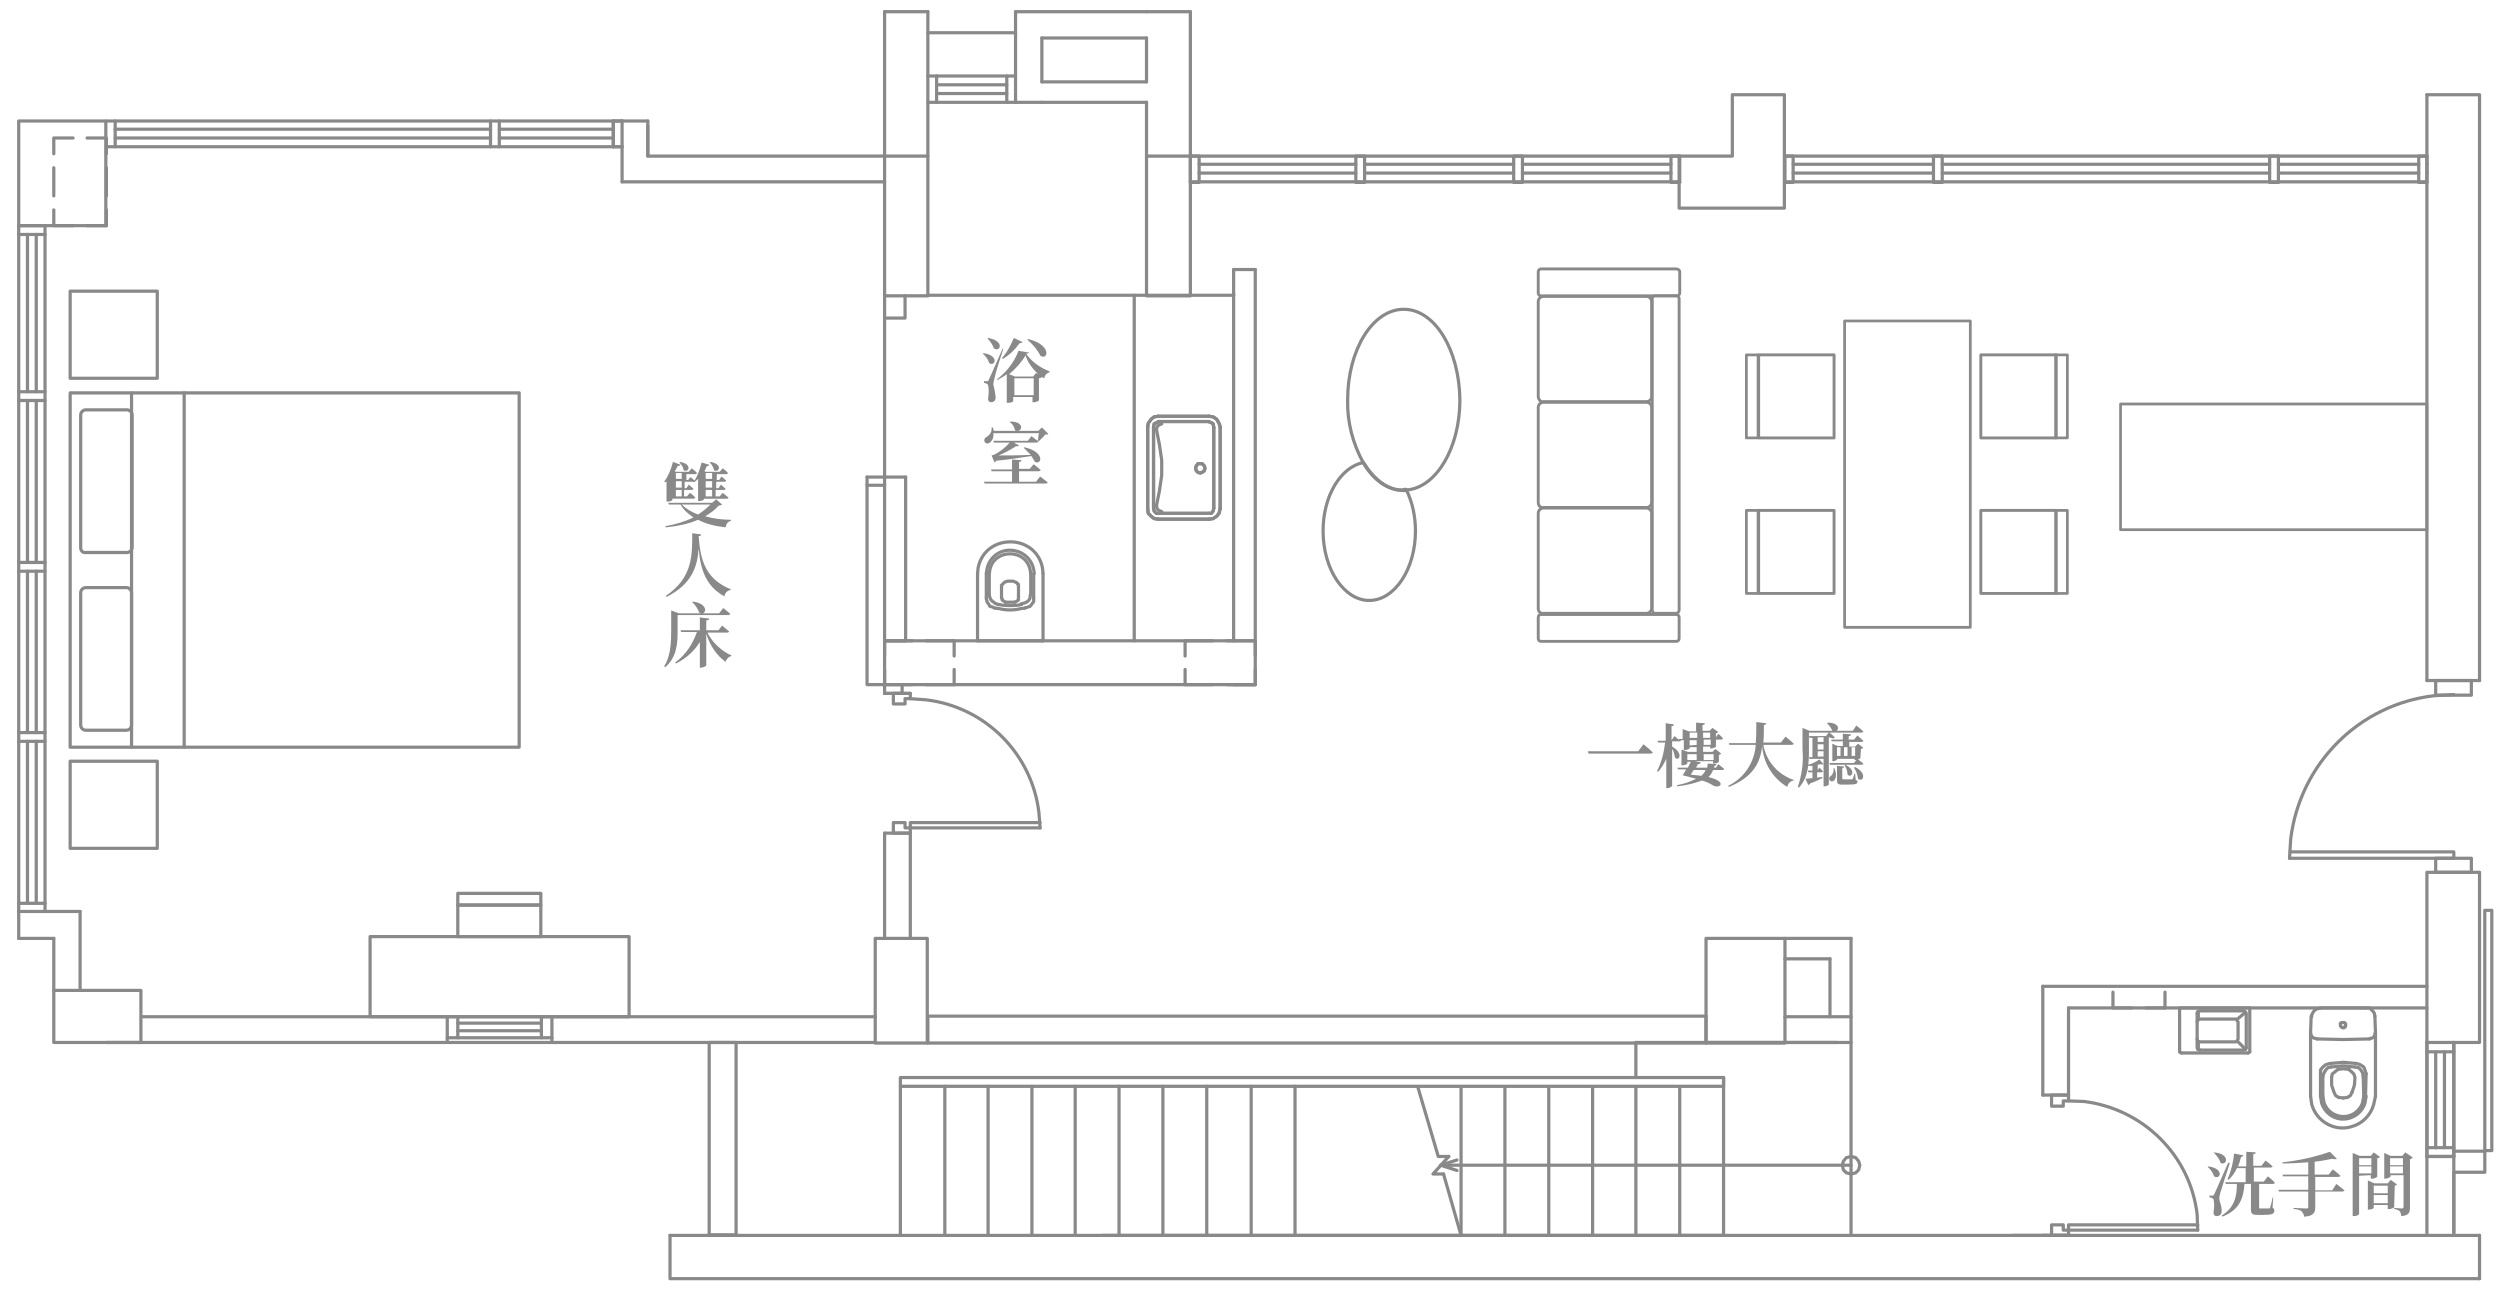 <?xml version="1.0" encoding="utf-8"?>
<!-- Generator: Adobe Illustrator 23.0.3, SVG Export Plug-In . SVG Version: 6.00 Build 0)  -->
<svg version="1.1" id="圖層_1" xmlns="http://www.w3.org/2000/svg" xmlns:xlink="http://www.w3.org/1999/xlink" x="0px" y="0px"
	 viewBox="0 0 427.6 220.4" style="enable-background:new 0 0 427.6 220.4;" xml:space="preserve">
<style type="text/css">
	.st0{fill:none;stroke:#898989;stroke-width:0.55;stroke-linecap:round;stroke-linejoin:round;}
	.st1{fill:#898989;}
	.st2{fill:none;stroke:#898989;stroke-width:0.47;stroke-linecap:round;stroke-linejoin:round;}
	.st3{fill:none;stroke:#898989;stroke-width:0.5;stroke-linecap:round;stroke-linejoin:round;}
	.st4{enable-background:new    ;}
</style>
<title>room</title>
<line class="st0" x1="158.7" y1="50.5" x2="211" y2="50.5"/>
<line class="st0" x1="154.9" y1="81.6" x2="154.9" y2="109.6"/>
<line class="st0" x1="415.1" y1="116.4" x2="415.1" y2="16.2"/>
<line class="st0" x1="7.7" y1="155.9" x2="7.7" y2="38.6"/>
<line class="st0" x1="3.2" y1="155.9" x2="3.2" y2="38.6"/>
<line class="st0" x1="18.2" y1="20.7" x2="106.4" y2="20.7"/>
<line class="st0" x1="18.2" y1="25.1" x2="106.4" y2="25.1"/>
<line class="st0" x1="160.2" y1="17.5" x2="160.2" y2="13"/>
<line class="st0" x1="203.6" y1="2" x2="203.6" y2="26.7"/>
<line class="st0" x1="196.1" y1="6.5" x2="196.1" y2="14"/>
<line class="st0" x1="203.6" y1="2" x2="196.1" y2="2"/>
<line class="st0" x1="158.7" y1="2" x2="151.3" y2="2"/>
<line class="st0" x1="294.8" y1="211.3" x2="188.6" y2="211.3"/>
<line class="st0" x1="279.8" y1="211.3" x2="279.8" y2="185.9"/>
<line class="st0" x1="287.3" y1="211.3" x2="287.3" y2="185.9"/>
<line class="st0" x1="294.8" y1="211.3" x2="294.8" y2="184.3"/>
<line class="st0" x1="272.4" y1="211.3" x2="272.4" y2="185.9"/>
<line class="st0" x1="264.9" y1="211.3" x2="264.9" y2="185.9"/>
<line class="st0" x1="257.4" y1="211.3" x2="257.4" y2="185.9"/>
<line class="st0" x1="249.9" y1="211.3" x2="249.9" y2="185.9"/>
<line class="st0" x1="183.9" y1="211.2" x2="183.9" y2="185.8"/>
<line class="st0" x1="191.4" y1="211.2" x2="191.4" y2="185.8"/>
<line class="st0" x1="198.9" y1="211.2" x2="198.9" y2="185.8"/>
<line class="st0" x1="206.4" y1="211.2" x2="206.4" y2="185.8"/>
<line class="st0" x1="214" y1="211.2" x2="214" y2="185.8"/>
<line class="st0" x1="221.5" y1="211.2" x2="221.5" y2="185.8"/>
<line class="st0" x1="176.5" y1="211.2" x2="176.5" y2="185.8"/>
<line class="st0" x1="169" y1="211.2" x2="169" y2="185.8"/>
<line class="st0" x1="161.6" y1="211.2" x2="161.6" y2="185.8"/>
<line class="st0" x1="154" y1="211.2" x2="154" y2="185.8"/>
<line class="st0" x1="424.1" y1="211.3" x2="114.6" y2="211.3"/>
<line class="st0" x1="415.1" y1="172.4" x2="353.8" y2="172.4"/>
<polyline class="st0" points="316.6,199.3 246.4,199.3 249.2,200.2 "/>
<line class="st0" x1="246.4" y1="199.3" x2="249.2" y2="198.4"/>
<polygon class="st0" points="318.1,199.3 317.9,198.6 317.4,198 316.6,197.8 315.8,198 315.3,198.6 315.1,199.3 315.3,200.1 
	315.8,200.6 316.6,200.8 317.4,200.6 317.9,200.1 "/>
<polyline class="st0" points="424.1,218.7 114.6,218.7 114.6,211.3 "/>
<line class="st0" x1="316.6" y1="178.3" x2="316.6" y2="211.3"/>
<line class="st0" x1="279.8" y1="184.3" x2="279.8" y2="178.3"/>
<line class="st0" x1="24.2" y1="173.9" x2="76.5" y2="173.9"/>
<line class="st0" x1="18.2" y1="178.3" x2="76.5" y2="178.3"/>
<line class="st0" x1="94.4" y1="178.3" x2="149.7" y2="178.3"/>
<line class="st0" x1="104.9" y1="25.1" x2="104.9" y2="20.7"/>
<line class="st0" x1="106.4" y1="31.1" x2="106.4" y2="20.7"/>
<polyline class="st0" points="110.8,20.7 110.8,26.7 151.3,26.7 "/>
<line class="st0" x1="106.4" y1="20.7" x2="110.8" y2="20.7"/>
<line class="st0" x1="151.3" y1="31.1" x2="106.4" y2="31.1"/>
<polyline class="st0" points="242.5,185.9 246,197.8 247.8,197.8 "/>
<polyline class="st0" points="246.9,200.8 245.1,200.8 247.8,197.8 "/>
<line class="st0" x1="246.9" y1="200.8" x2="249.9" y2="211.3"/>
<line class="st0" x1="424.1" y1="211.3" x2="424.1" y2="218.7"/>
<line class="st0" x1="419.7" y1="178.3" x2="419.7" y2="211.3"/>
<line class="st0" x1="415.1" y1="178.3" x2="415.1" y2="211.3"/>
<line class="st0" x1="106.4" y1="20.7" x2="104.9" y2="20.7"/>
<line class="st0" x1="106.4" y1="25.1" x2="104.9" y2="25.1"/>
<polyline class="st0" points="415.1,16.2 424.1,16.2 424.1,116.4 "/>
<line class="st0" x1="158.7" y1="5.6" x2="173.7" y2="5.6"/>
<line class="st0" x1="3.2" y1="155.9" x2="13.7" y2="155.9"/>
<line class="st0" x1="3.2" y1="160.5" x2="9.2" y2="160.5"/>
<line class="st0" x1="13.7" y1="155.9" x2="13.7" y2="169.4"/>
<line class="st0" x1="9.2" y1="160.5" x2="9.2" y2="169.4"/>
<line class="st0" x1="196.1" y1="2" x2="173.7" y2="2"/>
<line class="st0" x1="196.1" y1="6.5" x2="178.2" y2="6.5"/>
<line class="st0" x1="196.1" y1="14" x2="178.2" y2="14"/>
<line class="st0" x1="173.7" y1="17.5" x2="158.7" y2="17.5"/>
<line class="st0" x1="173.7" y1="13" x2="158.7" y2="13"/>
<line class="st0" x1="173.7" y1="2" x2="173.7" y2="17.5"/>
<line class="st0" x1="172.2" y1="13" x2="172.2" y2="17.5"/>
<line class="st0" x1="178.2" y1="6.5" x2="178.2" y2="14"/>
<line class="st0" x1="196.1" y1="17.5" x2="178.2" y2="17.5"/>
<line class="st0" x1="279.8" y1="178.3" x2="314.2" y2="178.3"/>
<line class="st0" x1="291.8" y1="178.3" x2="305.3" y2="178.3"/>
<line class="st0" x1="415.1" y1="116.4" x2="424.1" y2="116.4"/>
<line class="st0" x1="178.2" y1="17.5" x2="173.7" y2="17.5"/>
<line class="st0" x1="160.2" y1="16" x2="172.2" y2="16"/>
<line class="st0" x1="160.2" y1="14.5" x2="172.2" y2="14.5"/>
<line class="st0" x1="94.4" y1="173.9" x2="149.7" y2="173.9"/>
<polyline class="st0" points="424.1,149.2 424.1,178.3 415.1,178.3 "/>
<polyline class="st0" points="424,149.2 415.1,149.2 415.1,178.3 "/>
<line class="st0" x1="349.4" y1="168.7" x2="349.4" y2="187.3"/>
<line class="st0" x1="353.8" y1="172.4" x2="353.8" y2="187.3"/>
<line class="st0" x1="349.4" y1="211.3" x2="353.8" y2="211.3"/>
<line class="st0" x1="349.4" y1="187.3" x2="353.8" y2="187.3"/>
<polygon class="st0" points="353.8,211.3 353.8,210.4 352.9,210.4 352.9,209.5 350.9,209.5 350.9,211.3 "/>
<polygon class="st0" points="353.8,187.3 353.8,188.3 352.9,188.3 352.9,189.2 350.9,189.2 350.9,187.3 "/>
<polyline class="st0" points="375.9,210.4 353.8,210.4 353.8,209.5 375.9,209.5 "/>
<path class="st0" d="M353.8,188.3l2.7,0.1c10.1,1.3,18.1,9.2,19.3,19.3l0.1,2.7"/>
<line class="st0" x1="76.5" y1="178.3" x2="76.5" y2="173.9"/>
<polyline class="st0" points="94.4,173.9 94.4,178.3 76.5,178.3 "/>
<line class="st0" x1="76.5" y1="173.9" x2="94.4" y2="173.9"/>
<line class="st0" x1="78.3" y1="173.9" x2="78.3" y2="177.5"/>
<line class="st0" x1="92.6" y1="173.9" x2="92.6" y2="177.5"/>
<line class="st0" x1="78.3" y1="175" x2="92.6" y2="175"/>
<line class="st0" x1="78.3" y1="176.3" x2="92.6" y2="176.3"/>
<line class="st0" x1="76.5" y1="177.5" x2="94.4" y2="177.5"/>
<line class="st0" x1="370.3" y1="172.4" x2="370.3" y2="169.7"/>
<polyline class="st0" points="361.4,169.7 361.4,172.4 364.6,172.4 "/>
<line class="st0" x1="367" y1="172.4" x2="370.3" y2="172.4"/>
<line class="st0" x1="110.8" y1="26.7" x2="110.8" y2="21.5"/>
<line class="st0" x1="6.2" y1="154.5" x2="6.2" y2="126.8"/>
<line class="st0" x1="6.2" y1="125.3" x2="6.2" y2="97.7"/>
<line class="st0" x1="6.2" y1="96.2" x2="6.2" y2="68.5"/>
<line class="st0" x1="6.2" y1="67" x2="6.2" y2="40.1"/>
<line class="st0" x1="4.7" y1="154.5" x2="4.7" y2="126.8"/>
<line class="st0" x1="4.7" y1="125.3" x2="4.7" y2="97.7"/>
<line class="st0" x1="4.7" y1="96.2" x2="4.7" y2="68.5"/>
<line class="st0" x1="4.7" y1="67" x2="4.7" y2="40.1"/>
<line class="st0" x1="3.2" y1="38.6" x2="7.7" y2="38.6"/>
<line class="st0" x1="3.2" y1="67" x2="7.7" y2="67"/>
<line class="st0" x1="3.2" y1="68.5" x2="7.7" y2="68.5"/>
<line class="st0" x1="3.2" y1="40.1" x2="7.7" y2="40.1"/>
<line class="st0" x1="3.2" y1="154.5" x2="7.7" y2="154.5"/>
<line class="st0" x1="3.2" y1="125.3" x2="7.7" y2="125.3"/>
<line class="st0" x1="3.2" y1="126.8" x2="7.7" y2="126.8"/>
<line class="st0" x1="3.2" y1="96.2" x2="7.7" y2="96.2"/>
<line class="st0" x1="3.2" y1="97.7" x2="7.7" y2="97.7"/>
<line class="st0" x1="19.7" y1="23.6" x2="83.9" y2="23.6"/>
<line class="st0" x1="19.7" y1="22.1" x2="83.9" y2="22.1"/>
<line class="st0" x1="85.4" y1="22.1" x2="104.9" y2="22.1"/>
<line class="st0" x1="104.9" y1="25.1" x2="104.9" y2="20.7"/>
<line class="st0" x1="83.9" y1="25.1" x2="83.9" y2="20.7"/>
<line class="st0" x1="85.4" y1="25.1" x2="85.4" y2="20.7"/>
<line class="st0" x1="19.7" y1="25.1" x2="19.7" y2="20.7"/>
<line class="st0" x1="85.4" y1="23.6" x2="104.9" y2="23.6"/>
<rect x="305.3" y="26.7" class="st0" width="1.4" height="4.5"/>
<line class="st0" x1="305.3" y1="31.1" x2="415.1" y2="31.1"/>
<line class="st0" x1="306.7" y1="28.1" x2="330.7" y2="28.1"/>
<line class="st0" x1="332.2" y1="28.1" x2="388.2" y2="28.1"/>
<rect x="388.2" y="26.7" class="st0" width="1.5" height="4.5"/>
<rect x="413.7" y="26.7" class="st0" width="1.4" height="4.5"/>
<line class="st0" x1="389.7" y1="28.1" x2="413.7" y2="28.1"/>
<line class="st0" x1="415.1" y1="28.1" x2="415.1" y2="28"/>
<line class="st0" x1="415.1" y1="29.6" x2="415.1" y2="29.5"/>
<line class="st0" x1="389.7" y1="29.6" x2="413.7" y2="29.6"/>
<line class="st0" x1="306.7" y1="29.6" x2="330.7" y2="29.6"/>
<line class="st0" x1="332.2" y1="29.6" x2="388.2" y2="29.6"/>
<line class="st0" x1="305.3" y1="26.7" x2="415.1" y2="26.7"/>
<rect x="330.7" y="26.7" class="st0" width="1.5" height="4.5"/>
<rect x="9.2" y="169.4" class="st0" width="14.9" height="8.9"/>
<rect x="151.3" y="26.7" class="st0" width="7.4" height="23.9"/>
<rect x="196.1" y="26.7" class="st0" width="7.5" height="23.9"/>
<line class="st0" x1="158.7" y1="26.7" x2="158.7" y2="2"/>
<line class="st0" x1="151.3" y1="26.7" x2="151.3" y2="2"/>
<line class="st0" x1="203.6" y1="26.7" x2="287.3" y2="26.7"/>
<line class="st0" x1="203.6" y1="31.1" x2="287.3" y2="31.1"/>
<rect x="258.9" y="26.7" class="st0" width="1.5" height="4.5"/>
<line class="st0" x1="260.4" y1="28.1" x2="285.8" y2="28.1"/>
<line class="st0" x1="260.4" y1="29.6" x2="285.8" y2="29.6"/>
<line class="st0" x1="205.1" y1="28.1" x2="231.9" y2="28.1"/>
<line class="st0" x1="233.5" y1="28.1" x2="258.9" y2="28.1"/>
<line class="st0" x1="205.1" y1="29.6" x2="231.9" y2="29.6"/>
<line class="st0" x1="233.5" y1="29.6" x2="258.9" y2="29.6"/>
<line class="st0" x1="196.1" y1="17.5" x2="196.1" y2="26.7"/>
<rect x="203.6" y="26.7" class="st0" width="1.5" height="4.5"/>
<rect x="285.8" y="26.7" class="st0" width="1.5" height="4.5"/>
<rect x="149.7" y="160.5" class="st0" width="8.9" height="17.9"/>
<line class="st0" x1="202.7" y1="117.1" x2="202.7" y2="114.5"/>
<polyline class="st0" points="202.7,112.2 202.7,109.6 207.4,109.6 "/>
<polyline class="st0" points="209.8,109.6 214.7,109.6 214.7,112.2 "/>
<polyline class="st0" points="214.7,114.5 214.7,117.1 209.8,117.1 "/>
<line class="st0" x1="207.4" y1="117.1" x2="202.7" y2="117.1"/>
<line class="st0" x1="163.2" y1="117.1" x2="163.2" y2="114.5"/>
<polyline class="st0" points="163.2,112.2 163.2,109.6 158.4,109.6 "/>
<polyline class="st0" points="156,109.6 151.3,109.6 151.3,112.2 "/>
<polyline class="st0" points="151.3,114.5 151.3,117.1 156,117.1 "/>
<line class="st0" x1="158.4" y1="117.1" x2="163.2" y2="117.1"/>
<polyline class="st0" points="316.6,173.9 305.3,173.9 312.2,173.9 "/>
<polyline class="st0" points="305.3,178.3 316.6,178.3 316.6,160.5 "/>
<line class="st0" x1="313" y1="164" x2="313" y2="173.9"/>
<rect x="291.8" y="160.5" class="st0" width="13.5" height="17.9"/>
<line class="st0" x1="316.6" y1="160.5" x2="305.3" y2="160.5"/>
<line class="st0" x1="313" y1="164" x2="305.3" y2="164"/>
<line class="st0" x1="349.4" y1="168.7" x2="415.1" y2="168.7"/>
<rect x="3.2" y="20.7" class="st0" width="14.9" height="17.9"/>
<line class="st0" x1="18.2" y1="38.6" x2="18.2" y2="35.9"/>
<line class="st0" x1="18.2" y1="33.5" x2="18.2" y2="28.7"/>
<polyline class="st0" points="18.2,26.3 18.2,23.6 14.9,23.6 "/>
<polyline class="st0" points="12.5,23.6 9.2,23.6 9.2,26.3 "/>
<line class="st0" x1="9.2" y1="28.7" x2="9.2" y2="33.5"/>
<polyline class="st0" points="9.2,35.9 9.2,38.6 12.5,38.6 "/>
<line class="st0" x1="14.9" y1="38.6" x2="18.2" y2="38.6"/>
<line class="st0" x1="415.1" y1="179.9" x2="419.7" y2="179.9"/>
<line class="st0" x1="415.1" y1="197.8" x2="415.1" y2="178.3"/>
<line class="st0" x1="419.7" y1="197.8" x2="419.7" y2="178.3"/>
<line class="st0" x1="419.7" y1="196.3" x2="415.1" y2="196.3"/>
<line class="st0" x1="416.6" y1="179.9" x2="416.6" y2="196.3"/>
<line class="st0" x1="418.1" y1="179.9" x2="418.1" y2="196.3"/>
<line class="st0" x1="419.7" y1="197.8" x2="415.1" y2="197.8"/>
<polyline class="st0" points="419.7,200.5 425,200.5 425,196.9 419.7,196.9 "/>
<rect x="425" y="155.7" class="st0" width="1.2" height="41.1"/>
<rect x="121.3" y="178.3" class="st0" width="4.6" height="32.9"/>
<polyline class="st0" points="214.7,117.1 151.3,117.1 151.3,109.6 "/>
<line class="st0" x1="211" y1="109.6" x2="211" y2="46.1"/>
<line class="st0" x1="214.7" y1="46.1" x2="214.7" y2="117.1"/>
<line class="st0" x1="194" y1="50.5" x2="194" y2="109.6"/>
<line class="st0" x1="214.7" y1="46.1" x2="211" y2="46.1"/>
<line class="st0" x1="214.7" y1="117.1" x2="211" y2="117.1"/>
<line class="st0" x1="208.7" y1="73" x2="208.7" y2="87"/>
<line class="st0" x1="198.1" y1="71.2" x2="206.8" y2="71.2"/>
<line class="st0" x1="196.3" y1="73" x2="196.3" y2="87"/>
<line class="st0" x1="206.7" y1="72.1" x2="198.2" y2="72.1"/>
<line class="st0" x1="197.3" y1="73.1" x2="197.3" y2="86.9"/>
<line class="st0" x1="207.6" y1="73.1" x2="207.6" y2="86.9"/>
<line class="st0" x1="206.8" y1="88.8" x2="198.1" y2="88.8"/>
<line class="st0" x1="198.2" y1="87.8" x2="206.7" y2="87.8"/>
<polyline class="st0" points="207.6,73.1 207.5,72.5 207.2,72.3 206.7,72.1 "/>
<polyline class="st0" points="198.2,72.1 197.8,72.3 197.4,72.5 197.3,73.1 "/>
<polyline class="st0" points="198.1,71.2 197.4,71.3 196.9,71.7 196.4,72.4 196.3,73 "/>
<polyline class="st0" points="208.7,73 208.5,72.4 208.1,71.7 207.5,71.3 206.8,71.2 "/>
<polygon class="st0" points="206.1,80.1 206,79.7 205.6,79.3 205.3,79.3 204.9,79.3 204.6,79.7 204.5,80.1 204.6,80.5 204.9,80.8 
	205.3,80.9 205.6,80.8 206,80.5 "/>
<polyline class="st0" points="198.7,72.5 198.2,72.7 197.9,73 197.8,73.5 "/>
<polyline class="st0" points="197.8,86.5 198.3,84 198.7,81.3 198.7,78.7 198.3,76 197.8,73.5 "/>
<polyline class="st0" points="197.3,86.9 197.4,87.4 197.8,87.8 198.2,87.8 "/>
<polyline class="st0" points="206.7,87.8 207.2,87.8 207.5,87.4 207.6,86.9 "/>
<polyline class="st0" points="206.8,88.8 207.5,88.7 208.1,88.3 208.5,87.8 208.7,87 "/>
<polyline class="st0" points="196.3,87 196.4,87.8 196.9,88.3 197.4,88.7 198.1,88.8 "/>
<polyline class="st0" points="197.8,86.5 197.9,87 198.2,87.3 198.7,87.5 "/>
<line class="st0" x1="208.7" y1="73" x2="208.7" y2="87"/>
<line class="st0" x1="198.1" y1="71.2" x2="206.8" y2="71.2"/>
<line class="st0" x1="196.3" y1="73" x2="196.3" y2="87"/>
<line class="st0" x1="206.7" y1="72.1" x2="198.2" y2="72.1"/>
<line class="st0" x1="197.3" y1="73.1" x2="197.3" y2="86.9"/>
<line class="st0" x1="207.6" y1="73.1" x2="207.6" y2="86.9"/>
<line class="st0" x1="206.8" y1="88.8" x2="198.1" y2="88.8"/>
<line class="st0" x1="198.2" y1="87.8" x2="206.7" y2="87.8"/>
<polyline class="st0" points="207.6,73.1 207.5,72.5 207.2,72.3 206.7,72.1 "/>
<polyline class="st0" points="198.2,72.1 197.8,72.3 197.4,72.5 197.3,73.1 "/>
<polyline class="st0" points="198.1,71.2 197.4,71.3 196.9,71.7 196.4,72.4 196.3,73 "/>
<polyline class="st0" points="208.7,73 208.5,72.4 208.1,71.7 207.5,71.3 206.8,71.2 "/>
<polygon class="st0" points="206.1,80.1 206,79.7 205.6,79.3 205.3,79.3 204.9,79.3 204.6,79.7 204.5,80.1 204.6,80.5 204.9,80.8 
	205.3,80.9 205.6,80.8 206,80.5 "/>
<polyline class="st0" points="197.3,86.9 197.4,87.4 197.8,87.8 198.2,87.8 "/>
<polyline class="st0" points="206.7,87.8 207.2,87.8 207.5,87.4 207.6,86.9 "/>
<polyline class="st0" points="206.8,88.8 207.5,88.7 208.1,88.3 208.5,87.8 208.7,87 "/>
<polyline class="st0" points="196.3,87 196.4,87.8 196.9,88.3 197.4,88.7 198.1,88.8 "/>
<line class="st0" x1="169.2" y1="98.1" x2="169.2" y2="101.6"/>
<line class="st0" x1="176.3" y1="98.1" x2="176.3" y2="101.6"/>
<line class="st0" x1="176.8" y1="98.1" x2="176.8" y2="102.2"/>
<line class="st0" x1="168.7" y1="98.1" x2="168.7" y2="102.2"/>
<line class="st0" x1="167.2" y1="98.1" x2="167.2" y2="109.6"/>
<line class="st0" x1="178.4" y1="98.1" x2="178.4" y2="109.6"/>
<line class="st0" x1="174.2" y1="100.3" x2="174.2" y2="102.2"/>
<line class="st0" x1="171.3" y1="102.2" x2="171.3" y2="100.3"/>
<polyline class="st0" points="174.1,99.9 174.2,100 174.2,100.1 174.2,100.2 174.2,100.3 "/>
<polyline class="st0" points="171.3,100.3 171.3,100.1 171.4,100 171.5,99.9 171.8,99.6 172,99.5 172.3,99.4 173.3,99.4 173.5,99.5 
	173.8,99.6 174.1,99.9 "/>
<path class="st0" d="M169.2,98.1l0.1-0.6c0.7-3.7,6.2-3.7,6.9,0l0.1,0.6"/>
<path class="st0" d="M168.7,98.1l0.1-0.7c0.4-2.2,2.5-3.7,4.8-3.2c1.6,0.3,2.9,1.6,3.2,3.2l0.1,0.7"/>
<polyline class="st0" points="174.2,102.2 174.2,102.3 174.2,102.4 174.2,102.6 174.1,102.7 173.9,102.8 173.8,102.9 173.6,103 
	173.5,103 "/>
<polyline class="st0" points="172,103 171.9,103 171.8,102.9 171.7,102.8 171.5,102.7 171.4,102.6 171.4,102.4 171.3,102.3 
	171.3,102.2 "/>
<line class="st0" x1="173.5" y1="103" x2="172" y2="103"/>
<path class="st0" d="M176.3,101.6l-0.1,0.3c0.1,0.7-0.6,1.2-1.2,1.3l-0.4,0.1"/>
<polyline class="st0" points="176.8,102.2 176.8,102.6 176.8,102.9 176.2,103.7 175.9,103.8 175.6,103.9 175.3,104 "/>
<polyline class="st0" points="170.9,103.4 170.7,103.4 170.5,103.3 170.2,103.2 170.1,103.1 170,103 169.8,102.9 169.7,102.8 
	169.5,102.6 169.4,102.4 169.3,102.2 169.3,102.1 169.2,101.9 169.2,101.6 "/>
<polyline class="st0" points="170.2,104 170.1,104 169.9,103.9 169.7,103.8 169.3,103.7 169.2,103.5 169.1,103.3 169,103.2 
	168.8,102.9 168.8,102.7 168.7,102.5 168.7,102.2 "/>
<path class="st0" d="M174.7,103.4l-0.5,0.1c-0.9,0.1-1.9,0.1-2.8,0l-0.5-0.1"/>
<path class="st0" d="M175.3,104l-0.7,0.1c-1.2,0.3-2.5,0.3-3.7,0l-0.7-0.1"/>
<line class="st0" x1="167.2" y1="109.6" x2="178.4" y2="109.6"/>
<path class="st0" d="M167.2,98.1l0.1-1c1.2-5.9,9.8-5.9,11,0l0.1,1"/>
<line class="st0" x1="196.1" y1="50.5" x2="196.1" y2="50.3"/>
<line class="st0" x1="211" y1="50.5" x2="211" y2="50.3"/>
<line class="st0" x1="214.7" y1="109.6" x2="151.3" y2="109.6"/>
<line class="st0" x1="384" y1="173.2" x2="382.7" y2="174.3"/>
<line class="st0" x1="372.8" y1="172.4" x2="384.8" y2="172.4"/>
<line class="st0" x1="376" y1="173.2" x2="376" y2="174.3"/>
<line class="st0" x1="384" y1="179.4" x2="382.8" y2="178.2"/>
<line class="st0" x1="373.1" y1="180.1" x2="384.5" y2="180.1"/>
<line class="st0" x1="384.8" y1="179.9" x2="384.8" y2="172.4"/>
<line class="st0" x1="372.8" y1="179.9" x2="372.8" y2="172.4"/>
<polyline class="st0" points="384.5,180.1 384.7,180 384.8,179.9 "/>
<polyline class="st0" points="372.8,179.9 372.9,180 373.1,180.1 "/>
<polyline class="st0" points="384.2,179.2 384.2,173.3 384.1,173.1 383.8,172.9 "/>
<polyline class="st0" points="375.8,173.3 375.8,179.2 375.9,179.5 376.3,179.6 "/>
<polyline class="st0" points="383.8,172.9 376.3,172.9 375.9,173 375.8,173.3 "/>
<polyline class="st0" points="376.3,179.6 383.8,179.6 384.1,179.5 384.2,179.2 "/>
<polyline class="st0" points="375.8,177.7 375.9,178.1 376.3,178.2 382.4,178.2 382.6,178.1 382.8,177.7 382.8,174.8 382.6,174.5 
	382.4,174.3 376.3,174.3 375.9,174.5 375.8,174.8 "/>
<line class="st0" x1="376" y1="179.3" x2="376" y2="178.3"/>
<polyline class="st0" points="406.2,173.8 406.1,173.3 405.9,173 405.5,172.6 405.3,172.4 405,172.4 404.6,172.4 "/>
<path class="st0" d="M396.9,172.4l-0.3,0.1c-0.6,0-1,0.6-1.2,1.1v0.3"/>
<polyline class="st0" points="396.3,177.7 400.8,177.8 405.3,177.7 "/>
<path class="st0" d="M395.2,176.6v0.2c0.1,0.4,0.4,0.8,0.8,0.8l0.3,0.1"/>
<line class="st0" x1="395.3" y1="173.8" x2="395.2" y2="176.6"/>
<polyline class="st0" points="405.3,177.7 405.4,177.6 405.6,177.6 405.8,177.5 406,177.4 406.1,177.2 406.2,177 406.2,176.8 
	406.3,176.6 "/>
<polygon class="st0" points="401.2,175.3 401.2,175.1 401.1,175 401.1,175 401.1,175 401,174.9 400.5,174.9 400.4,175 400.4,175 
	400.3,175 400.3,175.5 400.4,175.6 400.5,175.7 400.6,175.7 400.7,175.8 400.9,175.8 401,175.7 401.1,175.7 401.1,175.6 
	401.1,175.5 401.2,175.5 "/>
<line class="st0" x1="406.3" y1="176.6" x2="406.2" y2="173.8"/>
<line class="st0" x1="396.9" y1="172.4" x2="404.6" y2="172.4"/>
<line class="st0" x1="395.2" y1="187.5" x2="395.2" y2="176.7"/>
<line class="st0" x1="406.3" y1="187.5" x2="406.3" y2="176.7"/>
<path class="st0" d="M395.2,187.5l0.2,1.4c0.8,2.9,3.9,4.7,6.8,3.8c1.9-0.5,3.3-2,3.8-3.8l0.3-1.4"/>
<path class="st0" d="M396.9,187.5l0.2,1.2c0.7,2.1,2.9,3.2,4.9,2.5c1.2-0.4,2.1-1.3,2.5-2.5l0.2-1.2"/>
<path class="st0" d="M397.3,187.5l0.2,1.1c0.6,1.8,2.6,2.8,4.4,2.2c1-0.3,1.9-1.2,2.2-2.2l0.2-1.1"/>
<polyline class="st0" points="398.5,181.9 397.8,182.1 397.3,182.5 396.9,183 396.9,183.7 "/>
<polyline class="st0" points="404.7,183.7 404.5,183 404.3,182.5 403.7,182.1 403.1,181.9 400.8,181.7 398.5,181.9 "/>
<line class="st0" x1="396.9" y1="187.5" x2="396.9" y2="183.6"/>
<line class="st0" x1="404.7" y1="183.6" x2="404.6" y2="187.5"/>
<polyline class="st0" points="398.7,182.5 398.2,182.6 397.8,183 397.5,183.5 397.3,184.1 "/>
<polyline class="st0" points="402.8,182.5 400.8,182.3 398.7,182.5 "/>
<line class="st0" x1="397.3" y1="184.1" x2="397.3" y2="187.5"/>
<polyline class="st0" points="404.2,184.1 404.1,183.5 403.8,183 403.4,182.6 402.8,182.5 "/>
<line class="st0" x1="404.3" y1="187.5" x2="404.2" y2="184.1"/>
<polyline class="st0" points="401.8,182.9 400.8,182.8 399.9,182.9 "/>
<line class="st0" x1="400" y1="187.7" x2="400.8" y2="187.8"/>
<polyline class="st0" points="398.8,184.3 398.8,185.6 399.2,186.8 399.5,187.4 400,187.7 "/>
<polyline class="st0" points="399.9,182.9 399.4,183.3 398.9,183.7 398.8,184.3 "/>
<polyline class="st0" points="402.3,186.8 402.7,185.6 402.8,184.3 402.6,183.7 402.2,183.3 401.7,182.9 "/>
<polyline class="st0" points="401.5,187.7 402,187.4 402.3,186.8 "/>
<line class="st0" x1="400.8" y1="187.8" x2="401.5" y2="187.7"/>
<line class="st0" x1="3.2" y1="155.9" x2="3.2" y2="160.5"/>
<rect x="231.9" y="26.7" class="st0" width="1.5" height="4.5"/>
<line class="st0" x1="154.3" y1="118.6" x2="151.3" y2="118.6"/>
<line class="st0" x1="151.3" y1="160.5" x2="151.3" y2="142.5"/>
<line class="st0" x1="155.7" y1="160.5" x2="155.7" y2="142.5"/>
<line class="st0" x1="151.3" y1="118.6" x2="155.7" y2="118.6"/>
<line class="st0" x1="151.3" y1="142.5" x2="155.7" y2="142.5"/>
<polygon class="st0" points="155.7,118.6 155.7,119.5 154.8,119.5 154.8,120.4 152.8,120.4 152.8,118.6 "/>
<polygon class="st0" points="155.7,142.5 155.7,141.6 154.8,141.6 154.8,140.7 152.8,140.7 152.8,142.5 "/>
<polyline class="st0" points="177.9,141.6 155.7,141.6 155.7,140.7 177.9,140.7 "/>
<path class="st0" d="M155.7,119.5l2.7,0.2c10.1,1.2,18.1,9.2,19.3,19.3l0.2,2.6"/>
<line class="st0" x1="154.3" y1="118.6" x2="154.3" y2="117.1"/>
<line class="st0" x1="151.3" y1="118.6" x2="151.3" y2="117.1"/>
<line class="st0" x1="415.1" y1="197.8" x2="419.7" y2="197.8"/>
<line class="st0" x1="353.7" y1="211.3" x2="344.3" y2="211.3"/>
<line class="st0" x1="419.7" y1="200.7" x2="419.7" y2="210.8"/>
<rect x="158.7" y="173.8" class="st0" width="133.1" height="4.6"/>
<rect x="154" y="184.3" class="st0" width="140.8" height="1.5"/>
<polyline class="st0" points="391.6,146.8 419.7,146.8 419.7,145.7 391.7,145.7 "/>
<path class="st0" d="M419.7,118.8l-3.4,0.2c-12.8,1.5-22.9,11.6-24.5,24.5l-0.2,3.3"/>
<rect x="416.6" y="116.4" class="st0" width="6.1" height="2.5"/>
<rect x="416.6" y="146.8" class="st0" width="6.1" height="2.4"/>
<line class="st0" x1="154.9" y1="81.6" x2="151.3" y2="81.6"/>
<polyline class="st0" points="151.3,54.4 154.8,54.4 154.8,50.6 "/>
<polyline class="st0" points="154.8,109.6 151.3,109.6 151.3,81.6 "/>
<line class="st0" x1="151.3" y1="54.4" x2="151.3" y2="50.3"/>
<line class="st0" x1="151.3" y1="81.6" x2="148.3" y2="81.6"/>
<polyline class="st0" points="148.3,81.6 148.3,117.1 151.3,117.1 "/>
<line class="st0" x1="151.3" y1="83" x2="148.3" y2="83"/>
<line class="st0" x1="151.3" y1="54.4" x2="151.3" y2="81.6"/>
<polygon class="st0" points="296.3,26.7 296.3,16.2 305.2,16.2 305.2,26.7 305.2,28.9 305.2,35.6 287.2,35.6 287.2,26.7 "/>
<g>
	<path class="st1" d="M168.2,60.4c2.8,0.4,2,2.4,1,1.7c-0.2-0.6-0.6-1.2-1.1-1.6L168.2,60.4z M171.6,59.7c-0.5,1.5-1.4,4.3-1.5,5
		c-0.1,0.4-0.2,0.7-0.2,1.1c0.2,0.7,0.3,1.4,0.4,2.1c0,0.6-0.3,0.9-0.8,0.9c-0.3,0-0.5-0.2-0.5-0.6c0.2-1.2,0.1-2.3-0.1-2.5
		c-0.2-0.1-0.4-0.2-0.6-0.2v-0.3h0.5c0.2,0,0.2,0,0.3-0.2c0.2-0.4,0.2-0.4,2.4-5.4L171.6,59.7z M169,57.8c2.9,0.5,2.1,2.5,1,1.8
		c-0.2-0.6-0.6-1.2-1.1-1.7L169,57.8z M176,60.3c0,0.1-0.2,0.2-0.5,0.2c1,1.4,2.4,2.4,4,3v0.2c-0.5,0.1-0.8,0.5-0.9,1l-0.4-0.2
		c-0.1,0.1-0.3,0.2-0.5,0.2v3.8c-0.3,0.2-0.6,0.3-0.9,0.3h-0.2v-0.9h-3.3v0.7c0,0.1-0.3,0.3-0.9,0.3h-0.2V64c-0.5,0.4-1.1,0.7-1.6,1
		l-0.1-0.1c1.7-1.3,3-3,3.7-4.9L176,60.3z M171.4,61.2c0.9-1,1.5-2.2,2-3.4l1.5,0.7c-0.1,0.1-0.2,0.2-0.5,0.2
		c-0.8,1.1-1.7,2-2.9,2.7L171.4,61.2z M177.6,64c-1-0.9-1.8-2-2.2-3.2c-0.7,1.2-1.7,2.3-2.8,3.2l1,0.4h3.1l0.5-0.6L177.6,64z
		 M176.8,67.6v-2.9h-3.3v2.9H176.8z M175.9,58c4,1,3.4,3.6,2.1,2.9c-0.6-1.1-1.3-2-2.3-2.8L175.9,58z"/>
	<path class="st1" d="M177.9,81.5c0,0,0.8,0.6,1.3,1c0,0.1-0.2,0.2-0.3,0.2h-10.5l-0.1-0.3h4.8v-1.8h-3.5l-0.1-0.3h3.6v-1.7l1.6,0.1
		c0,0.2-0.1,0.3-0.4,0.3v1.2h1.8l0.7-0.8c0,0,0.8,0.6,1.2,1c0,0.1-0.2,0.2-0.3,0.2h-3.4v1.8h2.9L177.9,81.5z M169.9,74.1
		c0.1,0.6-0.1,1.2-0.6,1.6c-0.2,0.2-0.6,0.2-0.8,0s-0.2-0.6,0-0.8c0.1-0.1,0.2-0.1,0.3-0.2c0.5-0.3,0.9-0.9,0.8-1.6h0.2
		c0.1,0.2,0.1,0.4,0.2,0.6h3.9c-0.1,0-0.2-0.1-0.3-0.1c-0.1-0.6-0.4-1.1-0.9-1.4l0.1-0.1c2.3,0,2.1,1.5,1.3,1.6h3.5l0.6-0.6l1.1,1.1
		c-0.1,0.1-0.3,0.2-0.5,0.1c-0.3,0.4-0.8,0.9-1.2,1.2l-0.1-0.1c0.1-0.4,0.1-0.9,0.2-1.3L169.9,74.1z M169.6,77.9
		c0.1,0,0.2-0.1,0.4-0.1c1-0.5,1.9-1.2,2.7-2.1h-2.7l-0.1-0.3h5.9l0.6-0.8c0,0,0.7,0.5,1.2,0.9c0,0.1-0.2,0.2-0.3,0.2h-3.9l0.9,0.5
		c-0.1,0.1-0.3,0.2-0.5,0.1c-0.9,0.6-2,1.2-3,1.6c1.3,0,3.4,0,5.5-0.1c-0.4-0.4-0.8-0.8-1.2-1.2l0.1-0.1c3.6,0.8,3,3.1,1.8,2.5
		c-0.2-0.4-0.4-0.7-0.6-1c-1.5,0.2-3.6,0.6-6,0.8c-0.1,0.1-0.2,0.3-0.3,0.3L169.6,77.9z"/>
</g>
<g>
	<path class="st1" d="M377.7,199.5c2.9,0.4,2,2.4,1,1.7c-0.2-0.6-0.6-1.2-1.1-1.6L377.7,199.5z M381.4,198.9c-0.5,1.5-1.4,4.3-1.6,5
		c-0.1,0.4-0.2,0.7-0.2,1.1c0,0.6,0.4,1.1,0.4,2.1c0,0.6-0.3,0.9-0.9,0.9c-0.3,0-0.5-0.2-0.5-0.6c0.2-1.2,0.1-2.3-0.1-2.4
		c-0.2-0.1-0.4-0.2-0.6-0.2v-0.3h0.5c0.2,0,0.2,0,0.3-0.2c0.2-0.4,0.2-0.4,2.4-5.4H381.4z M378.6,197.1c3,0.2,2.3,2.4,1.2,1.8
		C379.6,198.2,379.1,197.6,378.6,197.1L378.6,197.1z M388.7,206.6c0.3,0.1,0.3,0.3,0.3,0.5c0,0.5-0.4,0.7-1.9,0.7h-0.9
		c-1,0-1.2-0.2-1.2-1v-4.3h-1.1c-0.2,2.7-1,4.5-3.8,5.6l-0.1-0.2c2.1-1.3,2.6-3.1,2.6-5.4h-1.9l-0.1-0.3h3.5v-2.4h-1.5
		c-0.3,0.7-0.8,1.4-1.4,2l-0.2-0.1c0.6-1.4,1-2.9,1.1-4.4l1.6,0.3c0,0.1-0.2,0.3-0.4,0.3c-0.1,0.5-0.3,1.1-0.5,1.6h1.4V197l1.6,0.1
		c0,0.2-0.1,0.3-0.4,0.3v2h1.4l0.7-0.9c0,0,0.8,0.6,1.2,1c0,0.1-0.2,0.2-0.3,0.2h-2.9v2.4h1.7l0.7-0.9c0,0,0.8,0.6,1.2,1.1
		c0,0.1-0.2,0.2-0.3,0.2h-2.4v4c0,0.2,0,0.2,0.3,0.2h1.4c0.1,0,0.2-0.1,0.2-0.2c0.2-0.6,0.3-1.1,0.4-1.7h0.1L388.7,206.6z"/>
	<path class="st1" d="M399.6,202.5c0,0,0.8,0.6,1.4,1.1c0,0.1-0.2,0.2-0.3,0.2H396v2.7c0,0.9-0.3,1.5-1.9,1.6c0-0.3-0.2-0.6-0.4-0.9
		c-0.4-0.3-0.9-0.4-1.4-0.4v-0.2c0,0,1.8,0.1,2.2,0.1c0.4,0,0.3-0.1,0.3-0.3v-2.6h-5l-0.1-0.3h5.1v-2.3h-4.3l-0.1-0.3h4.4v-2.1
		c-1.4,0.1-2.9,0.2-4.4,0.2v-0.2c2.8-0.3,5.5-0.9,8.1-1.8l1.2,1.2c-0.1,0.1-0.4,0.1-0.8,0c-1,0.2-2,0.4-3,0.5v2.2h2.4l0.7-0.9
		c0,0,0.8,0.6,1.3,1.1c0,0.1-0.2,0.2-0.3,0.2H396v2.3h2.9L399.6,202.5z"/>
	<path class="st1" d="M403.5,201.1v6.5c0,0.2-0.4,0.4-0.9,0.4h-0.2v-10.8l1.2,0.5h1.9l0.5-0.6l1.1,0.8c-0.1,0.1-0.3,0.2-0.5,0.2v3.2
		c-0.3,0.2-0.6,0.3-0.9,0.3h-0.2v-0.6L403.5,201.1z M403.5,198.1v1.2h2.1v-1.2H403.5z M405.6,200.7v-1.2h-2.1v1.2H405.6z
		 M409.5,206.5c-0.3,0.2-0.6,0.3-0.9,0.3h-0.2v-0.7h-2.4v0.5c0,0.1-0.4,0.3-0.9,0.3H405v-5l1.1,0.5h2.3l0.5-0.6l1.1,0.8
		c-0.1,0.1-0.3,0.2-0.4,0.2L409.5,206.5z M406,202.8v1.3h2.4v-1.3H406z M408.4,205.8v-1.4H406v1.4H408.4z M412.7,198
		c-0.1,0.1-0.3,0.2-0.5,0.3v8.3c0,0.8-0.2,1.3-1.5,1.4c0-0.3-0.1-0.6-0.2-0.8c-0.3-0.2-0.6-0.4-1-0.4v-0.2c0,0,1.1,0.1,1.3,0.1
		s0.3-0.1,0.3-0.3v-5.4h-2.2v0.2c0,0.1-0.5,0.4-0.9,0.4h-0.2v-4.4l1.1,0.5h2l0.5-0.6L412.7,198z M408.8,198.1v1.2h2.2v-1.2H408.8z
		 M411,200.7v-1.2h-2.2v1.2H411z"/>
</g>
<g>
	<path class="st1" d="M280.2,128.5l0.9-1.2c0,0,1,0.8,1.6,1.4c0,0.1-0.2,0.2-0.4,0.2h-10.6l-0.1-0.4L280.2,128.5z"/>
	<path class="st1" d="M293.9,130.7c0,0,0.6,0.5,1,0.8c0,0.1-0.1,0.2-0.3,0.2H293c-0.2,0.5-0.4,0.9-0.8,1.2c3.3,0.8,2,2,0.9,1.5
		c-0.6-0.4-1.3-0.7-2-0.9c-1.3,0.5-2.7,0.8-4.2,1l-0.1-0.2c1.2-0.2,2.3-0.6,3.3-1.1c-0.7-0.2-1.5-0.4-2.3-0.6l0,0
		c0.2-0.3,0.4-0.6,0.6-1H287l-0.1-0.3h1.8c0.2-0.4,0.4-0.8,0.5-1h-0.6v0.3c0,0.1-0.5,0.3-0.9,0.3h-0.1v-2.7l1.1,0.4h1.5v-0.8H289
		v0.2c0,0.1-0.5,0.3-0.9,0.3h-0.1v-1.7h-0.5c0,0.1-0.1,0.2-0.3,0.2H286v0.9c2,1.1,1.2,2.6,0.5,1.9c-0.1-0.5-0.2-1.1-0.5-1.5v6.3
		c0,0.1-0.4,0.4-0.8,0.4H285v-5c-0.4,0.8-0.8,1.6-1.4,2.2l-0.2-0.1c0.8-1.5,1.2-3.2,1.4-4.9h-1.2l-0.1-0.3h1.4v-3l1.4,0.2
		c0,0.2-0.1,0.3-0.4,0.3v2.4l0,0l0.5-0.7c0,0,0.5,0.4,0.8,0.7l-0.1-0.2h0.7v-1.7l1.1,0.4h1.2v-1.5l1.5,0.1c0,0.2-0.1,0.3-0.4,0.3v1
		h1.2l0.5-0.5l1,0.7c-0.1,0.1-0.2,0.2-0.4,0.2v0.7l0.4-0.6c0,0,0.5,0.4,0.8,0.8c0,0.1-0.2,0.2-0.3,0.2h-0.9v1.2
		c0,0.1-0.5,0.3-0.8,0.3h-0.2v-0.3h-1.2v0.9h1.6l0.5-0.5l1,0.8c-0.1,0.1-0.2,0.2-0.4,0.2v1.2c-0.2,0.2-0.5,0.3-0.9,0.3H293v-0.4
		h-3.1l1,0.2c0,0.1-0.1,0.3-0.5,0.3l-0.3,0.6h1.9c0-0.2,0.1-0.5,0.1-0.7l1.5,0.1c0,0.1-0.2,0.3-0.4,0.3c0,0.1,0,0.2,0,0.3h0.3
		L293.9,130.7z M288.6,130h1.6v-1h-1.6V130z M289,126.2h1.3v-0.9H289L289,126.2z M290.2,127.4v-0.8H289v0.9L290.2,127.4z
		 M289.7,131.7c-0.2,0.3-0.4,0.6-0.5,0.8c0.7,0.1,1.3,0.1,1.8,0.2c0.3-0.3,0.6-0.6,0.7-1H289.7z M291.3,125.3v0.9h1.2v-0.9H291.3z
		 M292.6,126.5h-1.2v0.9h1.2L292.6,126.5z M291.4,129v1h1.7v-1H291.4z"/>
	<path class="st1" d="M301.6,127.4c0.5,2.8,2.5,5.1,5.2,6v0.1c-0.6,0.1-1,0.5-1.1,1.1c-2.5-1.5-4.1-4.1-4.3-7
		c-0.3,2.8-1.5,5.3-5.7,7l-0.1-0.2c2.7-1.3,4.5-4,4.7-7h-4.5l-0.1-0.3h4.6c0.1-1.1,0.1-2.3,0.1-3.6l1.7,0.2c0,0.2-0.2,0.3-0.4,0.3
		c0,1,0,2.1-0.1,3h3l0.8-1c0,0,0.9,0.7,1.4,1.2c0,0.1-0.2,0.2-0.3,0.2L301.6,127.4z"/>
	<path class="st1" d="M312.8,126.1v8.1c-0.2,0.2-0.5,0.3-0.7,0.3h-0.2v-4.7h-2.4l-0.1-0.3h0.6v-3.3h-0.5l-0.1-0.3h2.9l0.5-0.6h-3.4
		v2.9c0,2,0,4.7-1.7,6.5l-0.2-0.1c0.7-2.1,1-4.3,0.8-6.4v-3.7l1.2,0.5h4h-0.1c-0.2-0.5-0.5-0.9-0.9-1.3l0.1-0.1c2,0,2,1.2,1.5,1.4
		h2.8l0.6-0.9c0,0,0.8,0.6,1.2,1c0,0.1-0.1,0.2-0.3,0.2h-5.5c0.3,0.2,0.6,0.5,0.9,0.8c0,0.1-0.1,0.2-0.3,0.2L312.8,126.1z
		 M309.3,130.8c0.7-0.2,1.3-0.5,1.9-0.9l0.7,0.8c-0.1,0.1-0.2,0.1-0.3,0l-0.7,0.1v0.9l0.3-0.4c0.2,0.2,0.4,0.4,0.6,0.6
		c0,0.1-0.1,0.2-0.3,0.2h-0.7v0.9l0.9-0.1v0.2c-0.5,0.2-1.2,0.6-2.1,0.9c0,0.1-0.2,0.2-0.3,0.3l-0.5-1.1l1.2-0.1v-1h-0.7l-0.1-0.3
		h0.8v-0.8c-0.3,0-0.5,0-0.8,0L309.3,130.8z M311.9,126.1h-1v0.8h1V126.1z M311.9,127.3h-1v0.9h1V127.3z M311.9,129.4v-0.9h-1v0.9
		H311.9z M313.8,131.5c0.4,1,0.2,1.7-0.1,2c-0.2,0.2-0.5,0.2-0.7,0c0,0-0.1-0.1-0.1-0.1c-0.1-0.3,0-0.6,0.3-0.7
		c0.3-0.3,0.5-0.8,0.4-1.3H313.8z M318.2,129.7c0,0-0.2,0.1-0.4,0.2c0.2,0.1,0.6,0.5,0.9,0.7c0,0.1-0.1,0.2-0.3,0.2H313l-0.1-0.3
		h4.2l0.4-0.5h-0.3v-0.2h-3v0.1c0,0.1-0.4,0.3-0.7,0.3h-0.1v-3l0.9,0.4h0.9v-0.8h-1.9l-0.1-0.3h2v-1l1.4,0.1c0,0.2-0.1,0.3-0.4,0.3
		v0.6h0.9l0.6-0.7c0,0,0.6,0.5,1,0.9c0,0.1-0.1,0.2-0.3,0.2h-2.1v0.8h1l0.5-0.5l0.9,0.7c-0.1,0.1-0.2,0.2-0.4,0.2L318.2,129.7z
		 M317.4,133.4c0.3,0.1,0.3,0.2,0.3,0.3c0,0.4-0.3,0.5-1.7,0.5h-0.9c-0.8,0-0.9-0.2-0.9-0.8v-2.4l1.2,0.1c0,0.2-0.2,0.3-0.3,0.3v1.7
		c0,0.1,0,0.2,0.3,0.2h1.3c0.1,0,0.1,0,0.2-0.1c0.1-0.3,0.2-0.6,0.3-0.9h0.1L317.4,133.4z M314.2,129.3h0.6v-1.5h-0.6V129.3z
		 M315.4,127.8v1.5h0.6v-1.5L315.4,127.8z M315.6,130.8c2,0.9,1.1,2.4,0.4,1.7c0-0.6-0.2-1.1-0.5-1.6L315.6,130.8z M317.3,129.3
		v-1.5h-0.6v1.5L317.3,129.3z M317.3,131.2c2.2,1.1,1.3,2.7,0.5,2c-0.1-0.7-0.3-1.3-0.7-1.9L317.3,131.2z"/>
</g>
<rect x="12" y="67.2" class="st0" width="76.8" height="60.6"/>
<line class="st0" x1="22.5" y1="127.8" x2="22.5" y2="67.2"/>
<line class="st0" x1="31.5" y1="127.8" x2="31.5" y2="67.2"/>
<path class="st0" d="M13.8,124v-22.6c0-0.5,0.4-0.9,0.9-0.9h6.9c0.5,0,0.9,0.4,0.9,0.9V124c0,0.5-0.4,0.9-0.9,0.9h-6.9
	C14.2,124.9,13.8,124.5,13.8,124z"/>
<path class="st0" d="M13.8,93.7V71c0-0.5,0.4-0.9,0.9-0.9h7c0.5,0,0.9,0.4,0.9,0.9v22.6c0,0.5-0.4,0.9-0.9,0.9h-7
	C14.2,94.6,13.8,94.2,13.8,93.7z"/>
<rect x="362.7" y="69.1" class="st2" width="52.4" height="21.5"/>
<rect x="315.5" y="54.9" class="st2" width="21.5" height="52.4"/>
<rect x="351.6" y="87.3" class="st2" width="2" height="14.2"/>
<rect x="338.8" y="87.3" class="st3" width="12.9" height="14.2"/>
<rect x="351.6" y="60.7" class="st2" width="2" height="14.2"/>
<rect x="338.8" y="60.7" class="st3" width="12.9" height="14.2"/>
<rect x="298.7" y="60.7" class="st2" width="2" height="14.2"/>
<rect x="300.8" y="60.7" class="st3" width="12.9" height="14.2"/>
<rect x="298.7" y="87.3" class="st2" width="2" height="14.2"/>
<rect x="300.8" y="87.3" class="st3" width="12.9" height="14.2"/>
<path class="st3" d="M263.1,109.2v-3.6c0-0.3,0.2-0.5,0.5-0.5h23.1c0.3,0,0.5,0.2,0.5,0.5v3.6c0,0.3-0.2,0.5-0.5,0.5h-23.1
	C263.3,109.7,263.1,109.5,263.1,109.2z"/>
<path class="st3" d="M263.1,50.1v-3.6c0-0.3,0.2-0.5,0.5-0.5h23.1c0.3,0,0.6,0.2,0.6,0.5v3.6c0,0.3-0.2,0.5-0.6,0.5h-23.1
	C263.3,50.6,263.1,50.4,263.1,50.1z"/>
<path class="st3" d="M283.1,50.6h3.6c0.3,0,0.5,0.2,0.5,0.5v53.2c0,0.3-0.2,0.6-0.5,0.6h-3.6c-0.3,0-0.5-0.2-0.5-0.6V51.2
	C282.5,50.9,282.8,50.6,283.1,50.6z"/>
<path class="st3" d="M263.1,104.1V87.8c0-0.5,0.4-0.9,0.9-0.9h17.6c0.5,0,0.9,0.4,0.9,0.9v16.2c0,0.5-0.4,0.9-0.9,0.9H264
	C263.5,105,263.1,104.6,263.1,104.1z"/>
<path class="st3" d="M263.1,85.9V69.7c0-0.5,0.4-0.9,0.9-0.9h17.6c0.5,0,0.9,0.4,0.9,0.9v16.2c0,0.5-0.4,0.9-0.9,0.9H264
	C263.5,86.9,263.1,86.5,263.1,85.9z"/>
<path class="st3" d="M263.1,67.8V51.6c0-0.5,0.4-0.9,0.9-0.9h17.6c0.5,0,0.9,0.4,0.9,0.9v16.2c0,0.5-0.4,0.9-0.9,0.9H264
	C263.5,68.8,263.1,68.3,263.1,67.8z"/>
<rect x="12" y="49.8" class="st0" width="14.9" height="14.9"/>
<rect x="12" y="130.2" class="st0" width="14.9" height="14.9"/>
<rect x="78.3" y="152.8" class="st0" width="14.2" height="2"/>
<rect x="78.3" y="154.8" class="st0" width="14.2" height="5.4"/>
<polygon class="st0" points="92.5,160.2 78.4,160.2 63.3,160.2 63.3,173.9 107.6,173.9 107.6,160.2 "/>
<path class="st0" d="M233.2,79.1c-3.9,0.8-6.9,5.7-6.9,11.7c0,6.6,3.6,11.9,7.9,11.9s7.9-5.3,7.9-11.9c0-2.4-0.5-4.9-1.6-7.1
	c-0.2,0-0.4,0-0.6,0.1C237.4,83.9,235,82,233.2,79.1z"/>
<path class="st0" d="M240.1,52.9c-5.3,0-9.6,6.9-9.6,15.5c-0.1,3.8,0.9,7.5,2.7,10.8c1.7,2.9,4.2,4.7,6.9,4.7c0.2,0,0.4,0,0.6-0.1
	c5-0.5,9-7.2,9-15.4C249.6,59.8,245.4,52.9,240.1,52.9z"/>
<g class="st4">
	<path class="st1" d="M114.6,81.8c-0.3,0.3-0.5,0.5-0.8,0.7l-0.2-0.1c0.6-0.8,1.2-2.1,1.5-3.4l1.3,0.5c0,0.1-0.2,0.2-0.5,0.2
		c-0.1,0.3-0.3,0.6-0.5,0.9l0.2,0.1h2.2l0.5-0.6c0,0,0.6,0.4,0.9,0.8c0,0.1-0.1,0.2-0.3,0.2h-1.5v1h0.3l0.4-0.5c0,0,0.4,0.3,0.7,0.6
		c0.5-0.8,0.9-1.9,1.2-3.1l1.3,0.4c0,0.1-0.2,0.3-0.4,0.2c-0.1,0.3-0.3,0.6-0.4,0.9l0.2,0.1h2.4l0.5-0.6c0,0,0.6,0.4,0.9,0.8
		c0,0.1-0.1,0.2-0.3,0.2h-1.6v1h0.4l0.4-0.6c0,0,0.5,0.4,0.8,0.7c0,0.1-0.1,0.2-0.3,0.2h-1.4v1.1h0.4l0.4-0.6c0,0,0.5,0.4,0.8,0.7
		c0,0.1-0.1,0.2-0.3,0.2h-1.4v1.1h0.7l0.5-0.6c0,0,0.6,0.5,1,0.8c0,0.1-0.1,0.2-0.3,0.2h-3.9v0.1c0,0.1-0.3,0.3-0.8,0.3h-0.2v-3.8
		c-0.2,0.2-0.4,0.4-0.7,0.6l-0.2-0.1h-0.1h-1.3v1.1h0.3l0.4-0.6c0,0,0.5,0.4,0.8,0.7c0,0.1-0.1,0.2-0.3,0.2h-1.3v1.1h0.5l0.5-0.6
		c0,0,0.6,0.4,0.9,0.8c0,0.1-0.1,0.2-0.3,0.2h-3.6v0.2c0,0.1-0.3,0.3-0.8,0.3h-0.2V81.8z M123.5,86.3c-0.1,0.1-0.2,0.1-0.6,0.2
		c-0.6,0.7-1.4,1.3-2.3,1.8c1.4,0.4,2.9,0.6,4.4,0.6l0,0.2c-0.5,0.1-0.8,0.5-0.9,1.1c-1.8-0.2-3.4-0.6-4.7-1.3
		c-1.6,0.7-3.5,1.1-5.5,1.3l-0.1-0.2c1.7-0.3,3.4-0.8,4.8-1.5c-0.9-0.6-1.7-1.3-2.2-2.2h-2l-0.1-0.3h7.5l0.7-0.6L123.5,86.3z
		 M115.6,80.9v1h1v-1H115.6z M116.6,82.3h-1v1.1h1V82.3z M116.6,83.8h-1v1.1h1V83.8z M116.3,79c2.3,0.4,1.4,2,0.6,1.4
		c0-0.5-0.4-1-0.7-1.3L116.3,79z M116.6,86.3c0.7,0.7,1.7,1.3,2.8,1.7c0.8-0.5,1.5-1.1,2.1-1.7H116.6z M120.7,80.9v1h1.1v-1H120.7z
		 M121.8,82.3h-1.1v1.1h1.1V82.3z M121.8,83.8h-1.1v1.1h1.1V83.8z M121.5,79c2.3,0.4,1.4,2,0.6,1.4c0-0.4-0.4-1-0.7-1.3L121.5,79z"
		/>
	<path class="st1" d="M119.9,91.4c0,0.2-0.1,0.3-0.4,0.3c0.3,4.5,1.4,7.4,5.5,9.1l0,0.1c-0.6,0.1-1,0.5-1.1,1.1
		c-3.1-1.7-4.1-4.5-4.4-8.2c-0.2,3-1.1,6.1-5.5,8.3l-0.1-0.2c4.6-3.1,4.5-7,4.5-10.7L119.9,91.4z"/>
	<path class="st1" d="M115.9,107.9c0,2-0.1,4.5-2.1,6.2l-0.2-0.1c1.1-1.8,1.2-4.1,1.2-6.1v-3.5l1.3,0.5h3.8c-0.1,0-0.2-0.1-0.3-0.1
		c-0.2-0.6-0.7-1.4-1.2-1.8l0.1-0.1c2.4,0.3,2.4,1.8,1.7,2h2.8l0.7-0.9c0,0,0.8,0.6,1.2,1c0,0.1-0.2,0.2-0.3,0.2h-8.7V107.9z
		 M121,108.2c0.9,1.8,2.5,3.2,4.1,3.9l0,0.1c-0.4,0.1-0.8,0.4-1,1c-1.4-1-2.6-2.6-3.3-4.8v5.4c0,0.1-0.5,0.4-0.9,0.4h-0.2v-4.4
		c-0.9,1.5-2.3,2.8-4.1,3.7l-0.1-0.2c1.8-1.3,3-3.2,3.7-5.2h-2.7l-0.1-0.3h3.3v-2.2l1.6,0.2c0,0.2-0.1,0.3-0.5,0.3v1.7h2.1l0.6-0.8
		c0,0,0.7,0.6,1.2,1c0,0.1-0.2,0.2-0.3,0.2H121z"/>
</g>
</svg>
